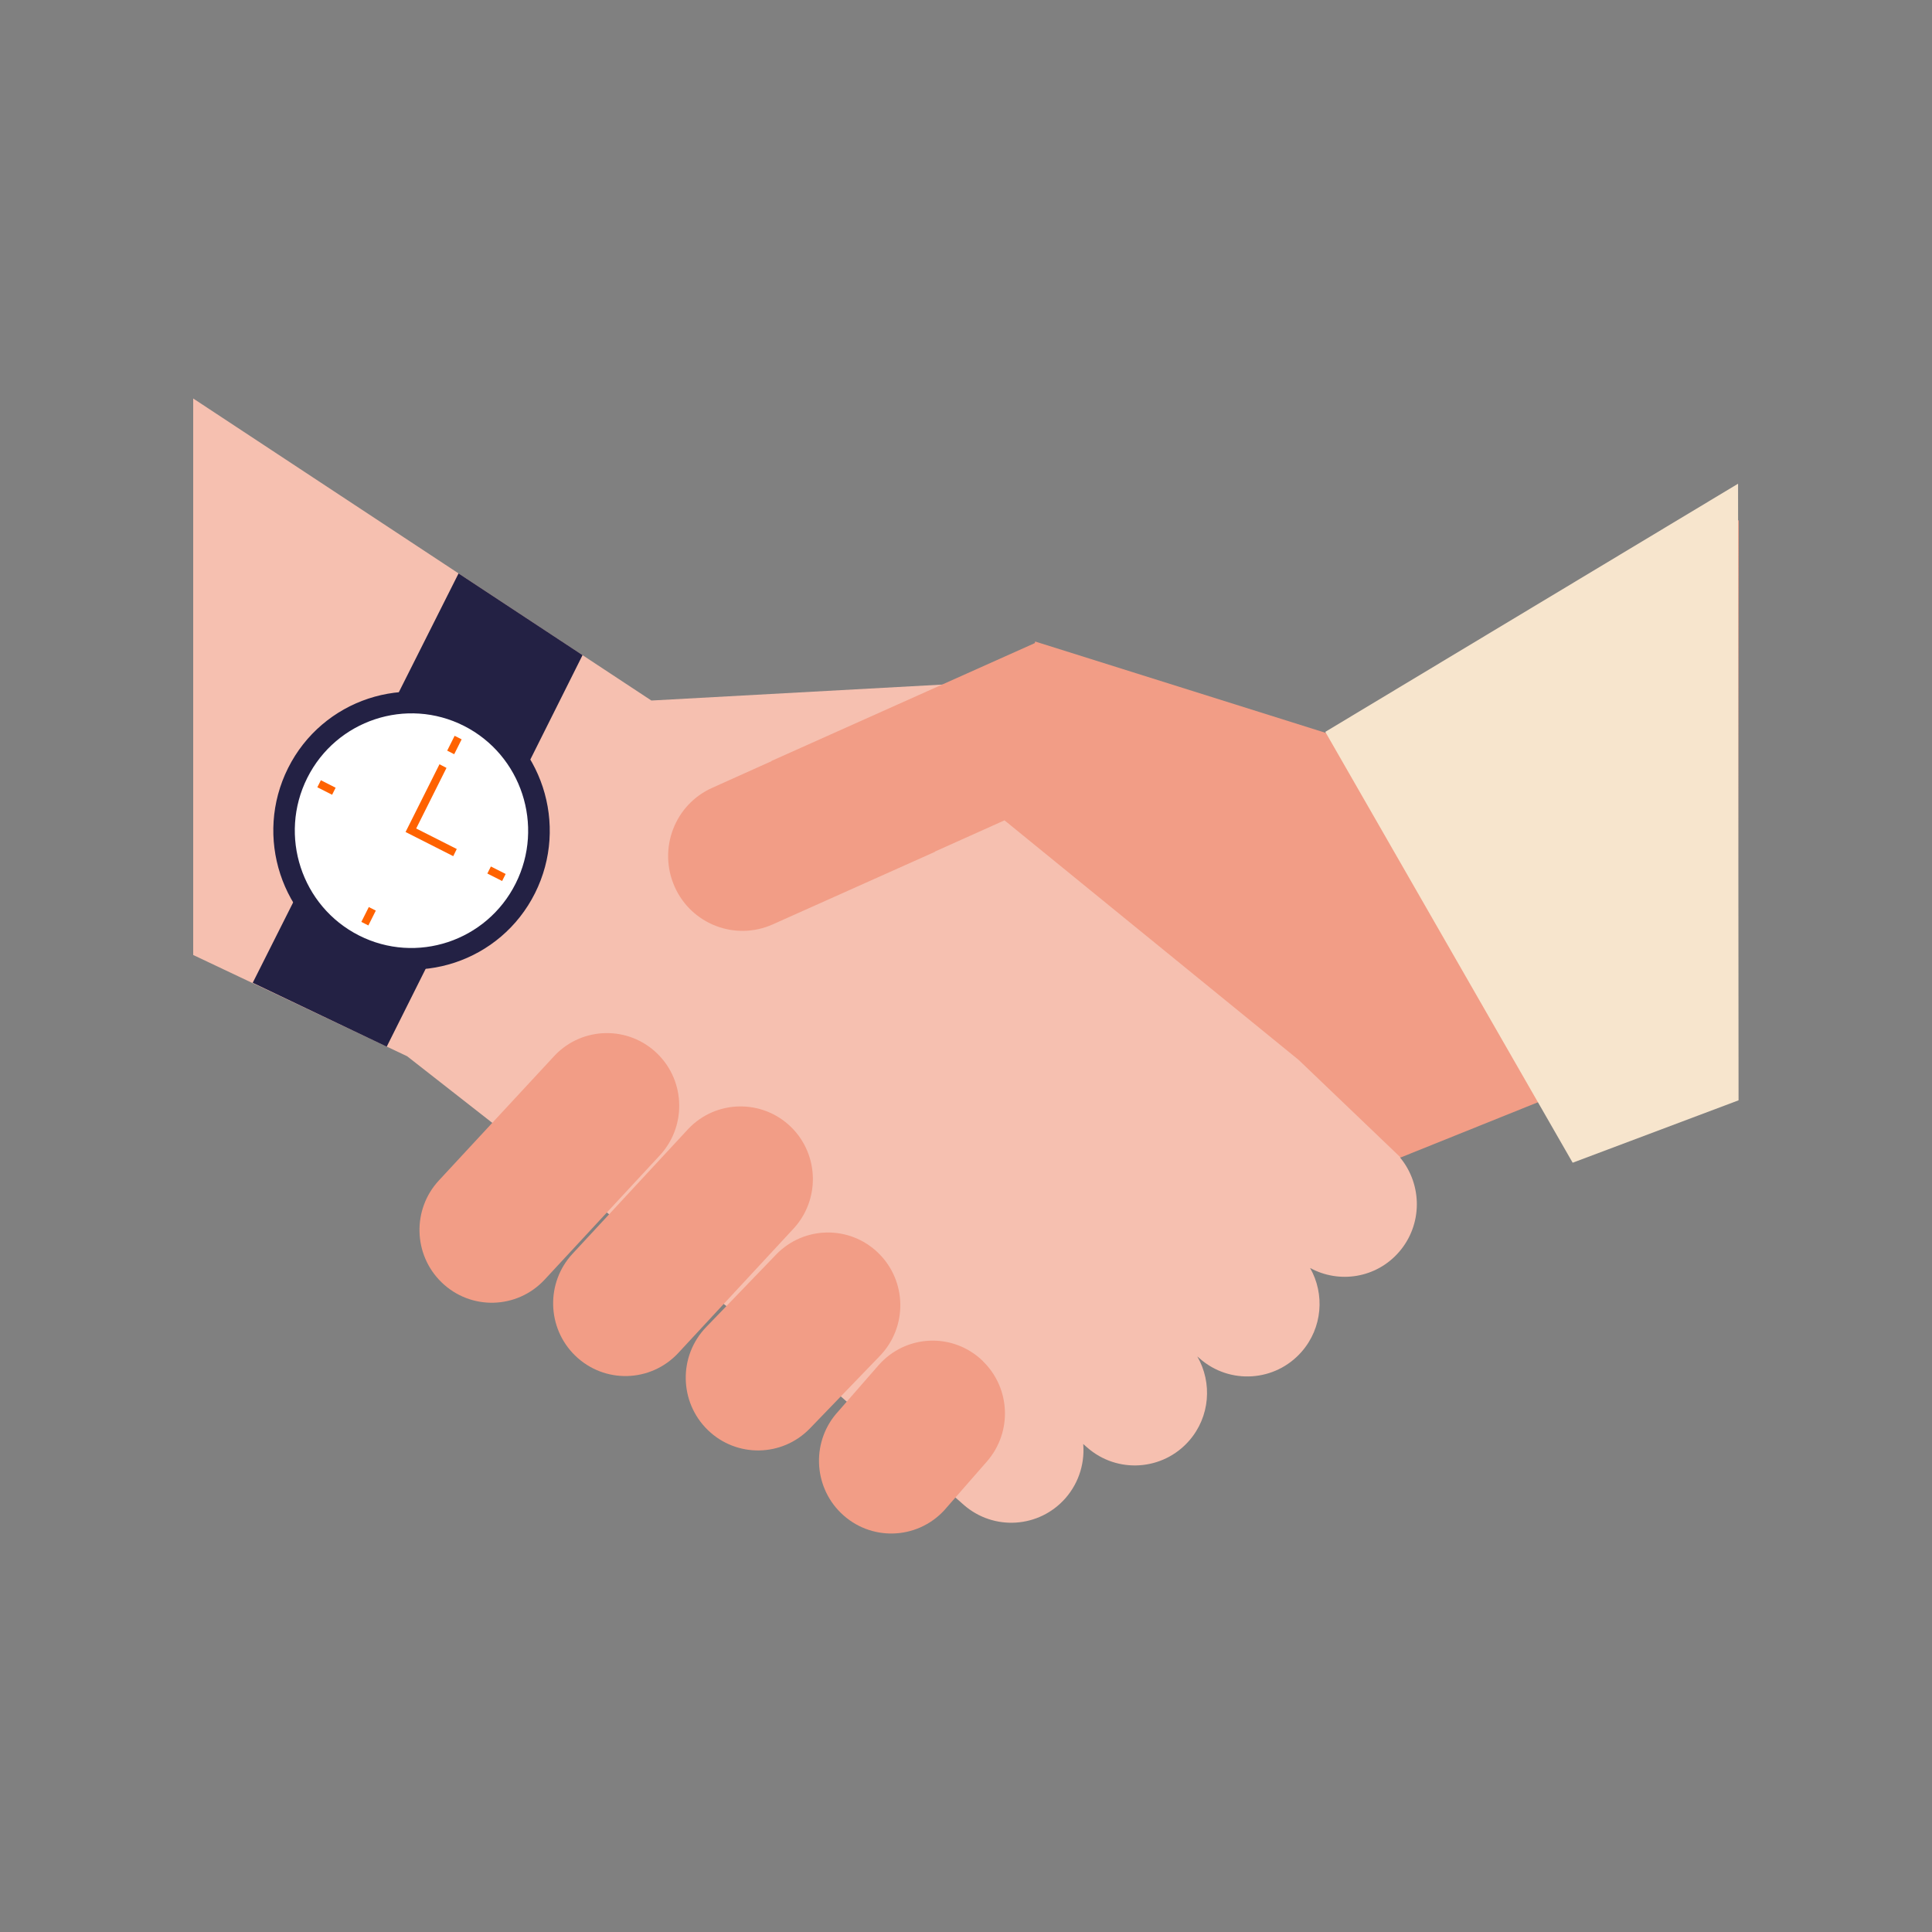 <svg width="120" height="120" viewBox="0 0 120 120" fill="none" xmlns="http://www.w3.org/2000/svg">
<rect x="0" y="0" width="120" height="120" fill="#808080" stroke="none"/>
<g clip-path="url(#clip0_54_11874)">
<path d="M86.958 71.894L87.858 71.087L60.937 42.388L40.458 43.511L12 24.75V59.316L25.288 65.605L51.751 86.312L51.781 86.342L59.85 93.46C61.717 95.104 64.552 94.916 66.186 93.046C67.056 92.043 67.409 90.768 67.266 89.547L67.221 89.637L67.521 89.901C69.388 91.545 72.223 91.356 73.858 89.487C75.163 87.993 75.305 85.882 74.368 84.253L74.51 84.374C76.377 86.018 79.212 85.829 80.847 83.959C82.144 82.474 82.294 80.377 81.372 78.756C83.179 79.744 85.481 79.389 86.891 77.768C88.368 76.072 88.353 73.583 86.966 71.902L86.958 71.894Z" fill="#F6C0B0"/>
<path d="M40.923 71.826L33.829 79.48C32.112 81.328 29.225 81.403 27.418 79.639C25.663 77.927 25.595 75.114 27.26 73.32L34.474 65.538C36.199 63.751 39.041 63.705 40.825 65.44C42.603 67.174 42.648 70.032 40.923 71.826Z" fill="#F29D86"/>
<path d="M61.057 84.555C62.775 86.228 62.88 88.958 61.305 90.768L58.643 93.814C56.926 95.662 54.038 95.737 52.231 93.973C50.477 92.261 50.409 89.448 52.074 87.654L54.563 84.803C56.258 82.865 59.213 82.745 61.057 84.547V84.555Z" fill="#F29D86"/>
<path d="M49.224 76.381L42.13 84.035C40.413 85.882 37.526 85.957 35.719 84.193C33.964 82.481 33.897 79.668 35.561 77.874L42.775 70.092C44.5 68.305 47.342 68.26 49.127 69.994C50.904 71.728 50.949 74.586 49.224 76.381Z" fill="#F29D86"/>
<path d="M48.205 77.925L43.861 82.428C42.133 84.218 42.176 87.078 43.957 88.815C45.737 90.552 48.581 90.508 50.309 88.718L54.653 84.215C56.38 82.424 56.337 79.565 54.556 77.828C52.776 76.091 49.932 76.134 48.205 77.925Z" fill="#F29D86"/>
<path d="M107.985 32.313L82.354 45.524L64.297 39.846L64.275 39.944L47.912 47.266V47.281L44.238 48.933C41.906 49.973 40.863 52.718 41.898 55.063C42.933 57.408 45.663 58.456 47.995 57.416L58.073 52.907V52.891L62.392 50.953L80.659 65.831L86.996 71.894L107.933 63.471L108 32.321L107.985 32.313Z" fill="#F29D86"/>
<path d="M107.985 68.343L97.681 72.219L82.316 45.457L107.955 30.044L107.985 68.343Z" fill="#F7E5CD"/>
<path d="M15.697 61.043L28.482 35.616L36.183 40.691L24.02 65.01L15.697 61.043Z" fill="#232144"/>
<path d="M25.558 59.55C29.931 59.55 33.476 55.985 33.476 51.587C33.476 47.19 29.931 43.624 25.558 43.624C21.184 43.624 17.639 47.19 17.639 51.587C17.639 55.985 21.184 59.55 25.558 59.55Z" fill="white"/>
<path d="M21.696 59.302C17.466 57.16 15.764 51.957 17.894 47.704C20.024 43.451 25.198 41.739 29.427 43.881C33.657 46.023 35.359 51.226 33.229 55.478C31.099 59.731 25.925 61.443 21.696 59.302ZM28.82 45.087C25.25 43.278 20.886 44.726 19.086 48.315C17.287 51.904 18.726 56.293 22.296 58.103C25.865 59.912 30.23 58.465 32.029 54.875C33.829 51.286 32.389 46.897 28.82 45.087Z" fill="#232144"/>
<path d="M28.152 53.178L25.19 51.677L27.297 47.47L27.732 47.696L25.85 51.459L28.37 52.733L28.152 53.178Z" fill="#FF6200"/>
<path d="M28.238 45.702L27.776 46.624L28.211 46.845L28.673 45.922L28.238 45.702Z" fill="#FF6200"/>
<path d="M22.907 56.338L22.444 57.261L22.88 57.481L23.342 56.559L22.907 56.338Z" fill="#FF6200"/>
<path d="M30.49 53.819L30.27 54.256L31.188 54.721L31.407 54.284L30.49 53.819Z" fill="#FF6200"/>
<path d="M19.93 48.462L19.71 48.899L20.628 49.364L20.847 48.927L19.93 48.462Z" fill="#FF6200"/>
</g>
<defs>
<clipPath id="clip0_54_11874">
<rect width="96" height="96" fill="white" transform="translate(12 12)"/>
</clipPath>
</defs>
</svg>
